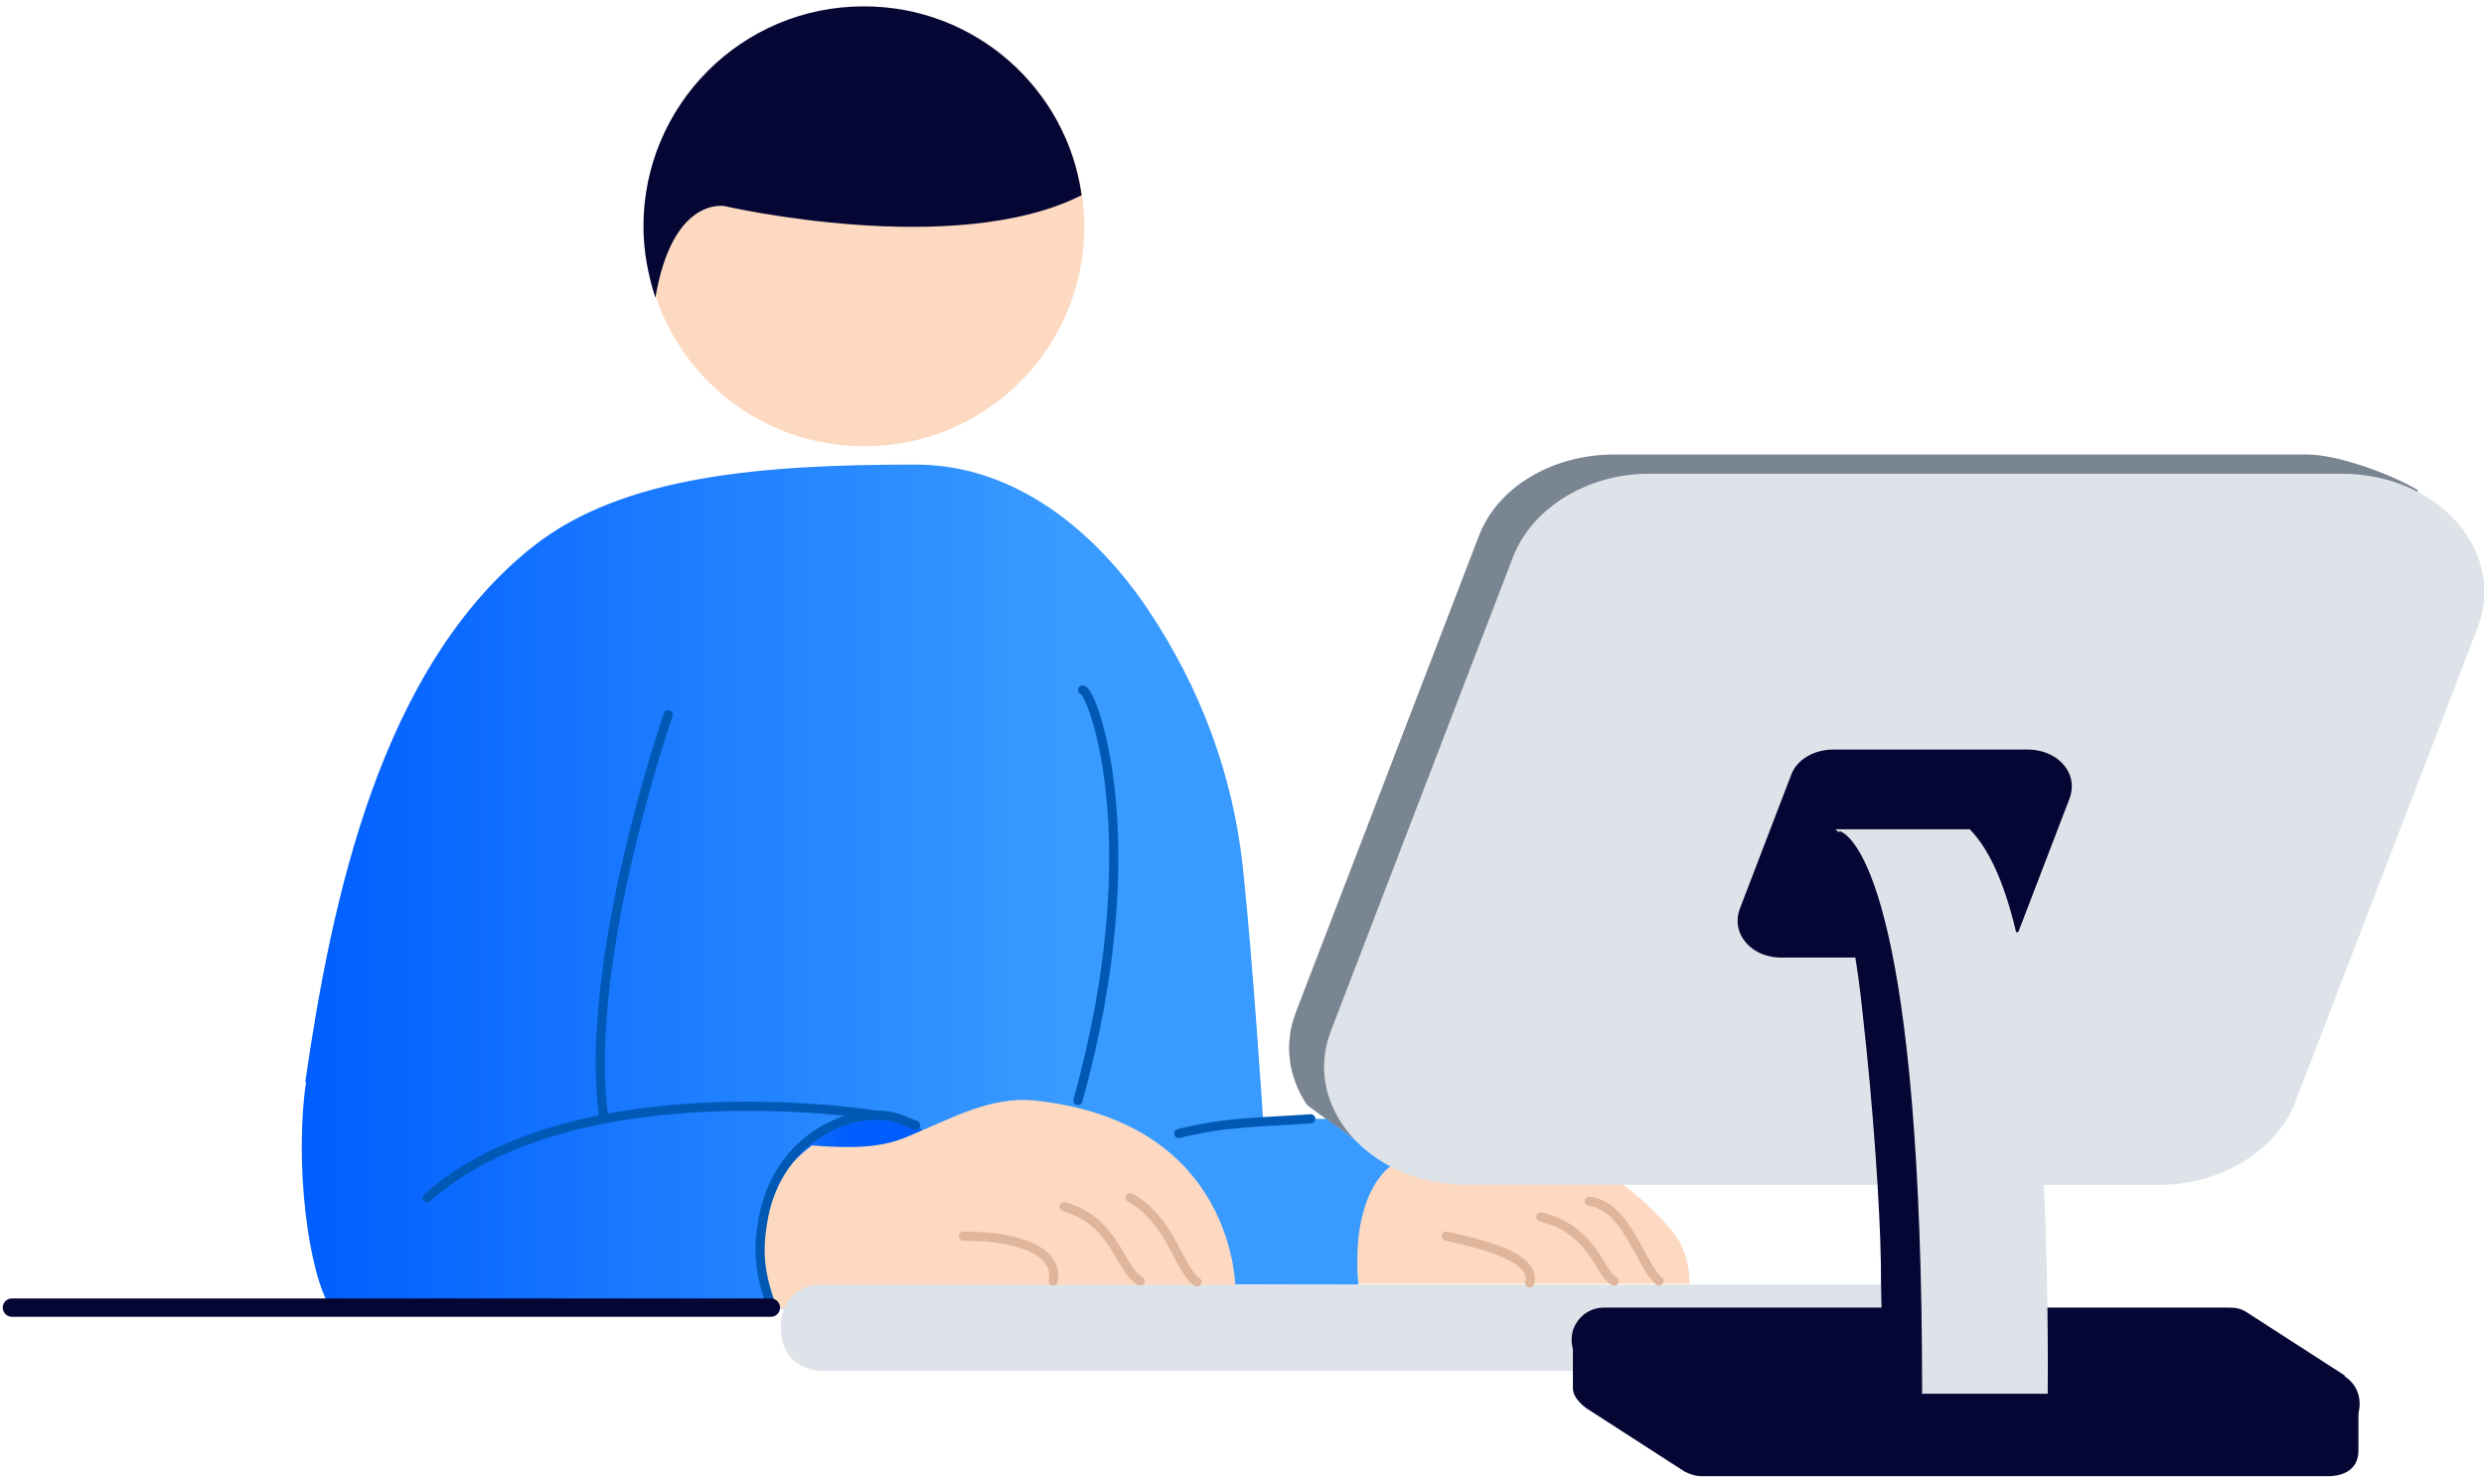 <?xml version="1.0" encoding="UTF-8"?>
<svg xmlns="http://www.w3.org/2000/svg" xmlns:xlink="http://www.w3.org/1999/xlink" version="1.1" viewBox="0 0 271 162">
  <defs>
    <style>
      .cls-1 {
        stroke: #005ab5;
      }

      .cls-1, .cls-2 {
        stroke-linejoin: round;
      }

      .cls-1, .cls-2, .cls-3 {
        fill: none;
        stroke-linecap: round;
      }

      .cls-4 {
        fill: #fcd9c0;
      }

      .cls-5 {
        fill: #dde3e8;
      }

      .cls-2 {
        stroke: #dfb69b;
      }

      .cls-6 {
        fill: #7a8592;
      }

      .cls-7 {
        fill: url(#_名称未設定グラデーション_2);
      }

      .cls-8 {
        fill: #050634;
      }

      .cls-3 {
        stroke: #050634;
        stroke-miterlimit: 10;
        stroke-width: 2px;
      }

      .cls-9 {
        fill: url(#_名称未設定グラデーション);
      }
    </style>
    <linearGradient id="_名称未設定グラデーション" data-name="名称未設定グラデーション" x1="32.9" y1="67.3" x2="151.7" y2="67.3" gradientTransform="translate(0 164) scale(1 -1)" gradientUnits="userSpaceOnUse">
      <stop offset="0" stop-color="#005eff"/>
      <stop offset=".7" stop-color="#399bff"/>
    </linearGradient>
    <linearGradient id="_名称未設定グラデーション_2" data-name="名称未設定グラデーション 2" x1="83.2" y1="35.3" x2="101.3" y2="35.3" gradientTransform="translate(0 164) scale(1 -1)" gradientUnits="userSpaceOnUse">
      <stop offset="0" stop-color="#2181ff"/>
      <stop offset=".5" stop-color="#005eff"/>
    </linearGradient>
  </defs>
  <!-- Generator: Adobe Illustrator 28.7.1, SVG Export Plug-In . SVG Version: 1.2.0 Build 142)  -->
  <g>
    <g id="_レイヤー_1" data-name="レイヤー_1">
      <path class="cls-6" d="M263.8,53.5c-2.6-1.6-8.6-3.9-12.1-3.9h-75.6c-6.8,0-12.8,3.6-14.8,9l-19.9,51.8c-1.4,3.6-.8,7.2,1.2,10.2l7.4,5.4s5,3.1,8.1,3.1h17.2l74.9-45.4,13.6-30.2h0Z"/>
      <path class="cls-9" d="M33.4,118c-1.3,8.9.2,20.9,2.7,24.8h49.7s.5-2,3.8-2.4c3.3-.4,58.6-.2,58.6-.2,0,0-.8-9.9,3.6-12.9l-7.1-5.2h-6.9c0,.1-1.1-17.1-2.2-27.4-1.1-10.3-4.7-19.7-10.3-28.1-5.6-8.4-14.4-15.9-25.4-15.9-16.8,0-31.9,1.2-41.7,8.9-16.7,13.2-22,38.5-24.9,58.5h0Z"/>
      <path class="cls-7" d="M83.2,133.4c1.2-7.8,7.5-11.8,12.7-11.7,1.4,0,2.5.3,4.6,1.5,4,11.1-7.8,15.4-17.3,10.2h0Z"/>
      <path class="cls-4" d="M184.3,140.2s.3-3.3-2-6c-2.2-2.7-5.2-4.9-5.2-4.9l-18.2-1.4s-6.2,0-7.1-.7c0,0-4.5,2.8-3.6,12.9h36.2Z"/>
      <path class="cls-4" d="M88.5,141.1c-1.3,0-.5.7-1.2,1.2-.9.7-3,.4-3,.4,0,0-1.6-5.6-.8-10.2.8-4.6,5.1-7.5,5.1-7.5,6.2.5,8.6-.1,11.2-1.3,4.1-1.7,8.4-4.1,13.1-3.6,22.3,2.4,21.9,20.9,21.9,20.9h-46.4Z"/>
      <path class="cls-5" d="M172.8,149.6h-83.2s-4.4,0-4.4-4.7,4.1-4.7,4.1-4.7h116.9v2.9h-31.3s-2.6,1.1-2,3.8v2.6h-.1Z"/>
      <path class="cls-8" d="M253.9,161.1h-68.2c-.7,0-1.3-.2-1.9-.5l-10.7-6.9s-1.5-1-1.5-2.2v-4.5c.2,0,13.5,9.1,13.5,9.1h69.2s3-2.1,3-2.1v4.3c0,1.5-.9,2.8-3.4,2.8h0Z"/>
      <path class="cls-1" d="M46.6,130.7c16.3-14.4,49.4-9,49.7-8.9"/>
      <path class="cls-1" d="M65.8,121.5c-2.1-16.9,7-43.2,7.1-43.5"/>
      <path class="cls-1" d="M84.1,142.4c-1.1-3.2-1.5-5.5-.9-9,1.2-7.8,7.5-11.8,12.7-11.7,1.4,0,2.2.4,4,1.1"/>
      <path class="cls-1" d="M128.6,123.7c5.3-1.3,8.6-1.2,14.4-1.6"/>
      <path class="cls-1" d="M118.1,75.3c.9-.2,7.5,16-.5,44.8"/>
      <path class="cls-2" d="M168.1,132.8c5.8,1.4,6.5,6.4,8,7"/>
      <path class="cls-2" d="M173.4,131.1c4.1.5,5.5,6.9,7.6,8.7"/>
      <path class="cls-8" d="M255.8,150.1l-10.7-6.9c-.6-.4-1.2-.5-1.9-.5h-68.2c-1.6,0-2.9,1-3.4,2.5-.4,1.5.1,3.1,1.5,4l10.7,6.9c.6.4,1.2.6,1.9.6h68.2c1.6,0,2.9-1,3.4-2.5.4-1.5-.1-3.1-1.5-4h0Z"/>
      <path class="cls-3" d="M84.1,142.7H1.3"/>
      <path class="cls-4" d="M94.3,48.7c13.3,0,24-10.7,24-24S107.5.7,94.3.7s-24,10.7-24,24,10.7,24,24,24Z"/>
      <path class="cls-8" d="M94.3.7c12.1,0,22.1,9,23.7,20.6-13.8,7-38.9,1.2-38.9,1.2,0,0-5.7-1.2-7.6,10-.8-2.5-1.3-5.1-1.3-7.8,0-13.2,10.7-24,24-24h0Z"/>
      <path class="cls-2" d="M157.8,134.9c4.4,1,9.7,2.3,9.1,5.1"/>
      <path class="cls-2" d="M116.1,131.7c5.6,1.5,6.1,7,8.3,8.1"/>
      <path class="cls-2" d="M123.3,130.7c4.5,2.5,5.3,7.9,7.3,9.2"/>
      <path class="cls-2" d="M105.1,134.9c7,0,10.4,2.1,9.8,4.9"/>
      <path class="cls-5" d="M204.2,129.3h-44.2c-10.5,0-18-8.5-14.8-16.8l19.9-51.8c2.1-5.3,8.1-9,14.8-9h75.6c10.5,0,18,8.5,14.8,16.8l-19.9,51.8c-2.1,5.3-8.1,9-14.8,9h-31.4Z"/>
      <path class="cls-8" d="M220.2,101.7l5.6-14.6c.4-1.1.3-2.3-.4-3.3-.9-1.3-2.5-2-4.2-2h-21.2c-2.1,0-4,1.1-4.6,2.8l-5.6,14.6c-.4,1.1-.3,2.3.4,3.3.9,1.3,2.4,2,4.2,2h7.8l18-2.8Z"/>
      <path class="cls-5" d="M200.2,90.5s5,2.4,7.6,26.7c2.5,24.2,1.4,34.9,1.4,34.9h14.2s.2-14.9-.8-29.9-3-26.9-7.7-31.7h-14.7s0,0,0,0Z"/>
      <path class="cls-8" d="M200.6,90.9c-.1-.1-.2-.2-.4-.4v.3c0,0-.2,0-.2.1,0,0,0,0,.2.1v4.4s1.9,4.4,3,15.1c1.2,10.6,1.9,21.3,2,27.3,0,6,.4,12,.4,12l3.6,2.2v.4c.3,0,.5-.2.5-.5,0-52.3-6.9-60.5-9-61.2h0Z"/>
    </g>
  </g>
</svg>